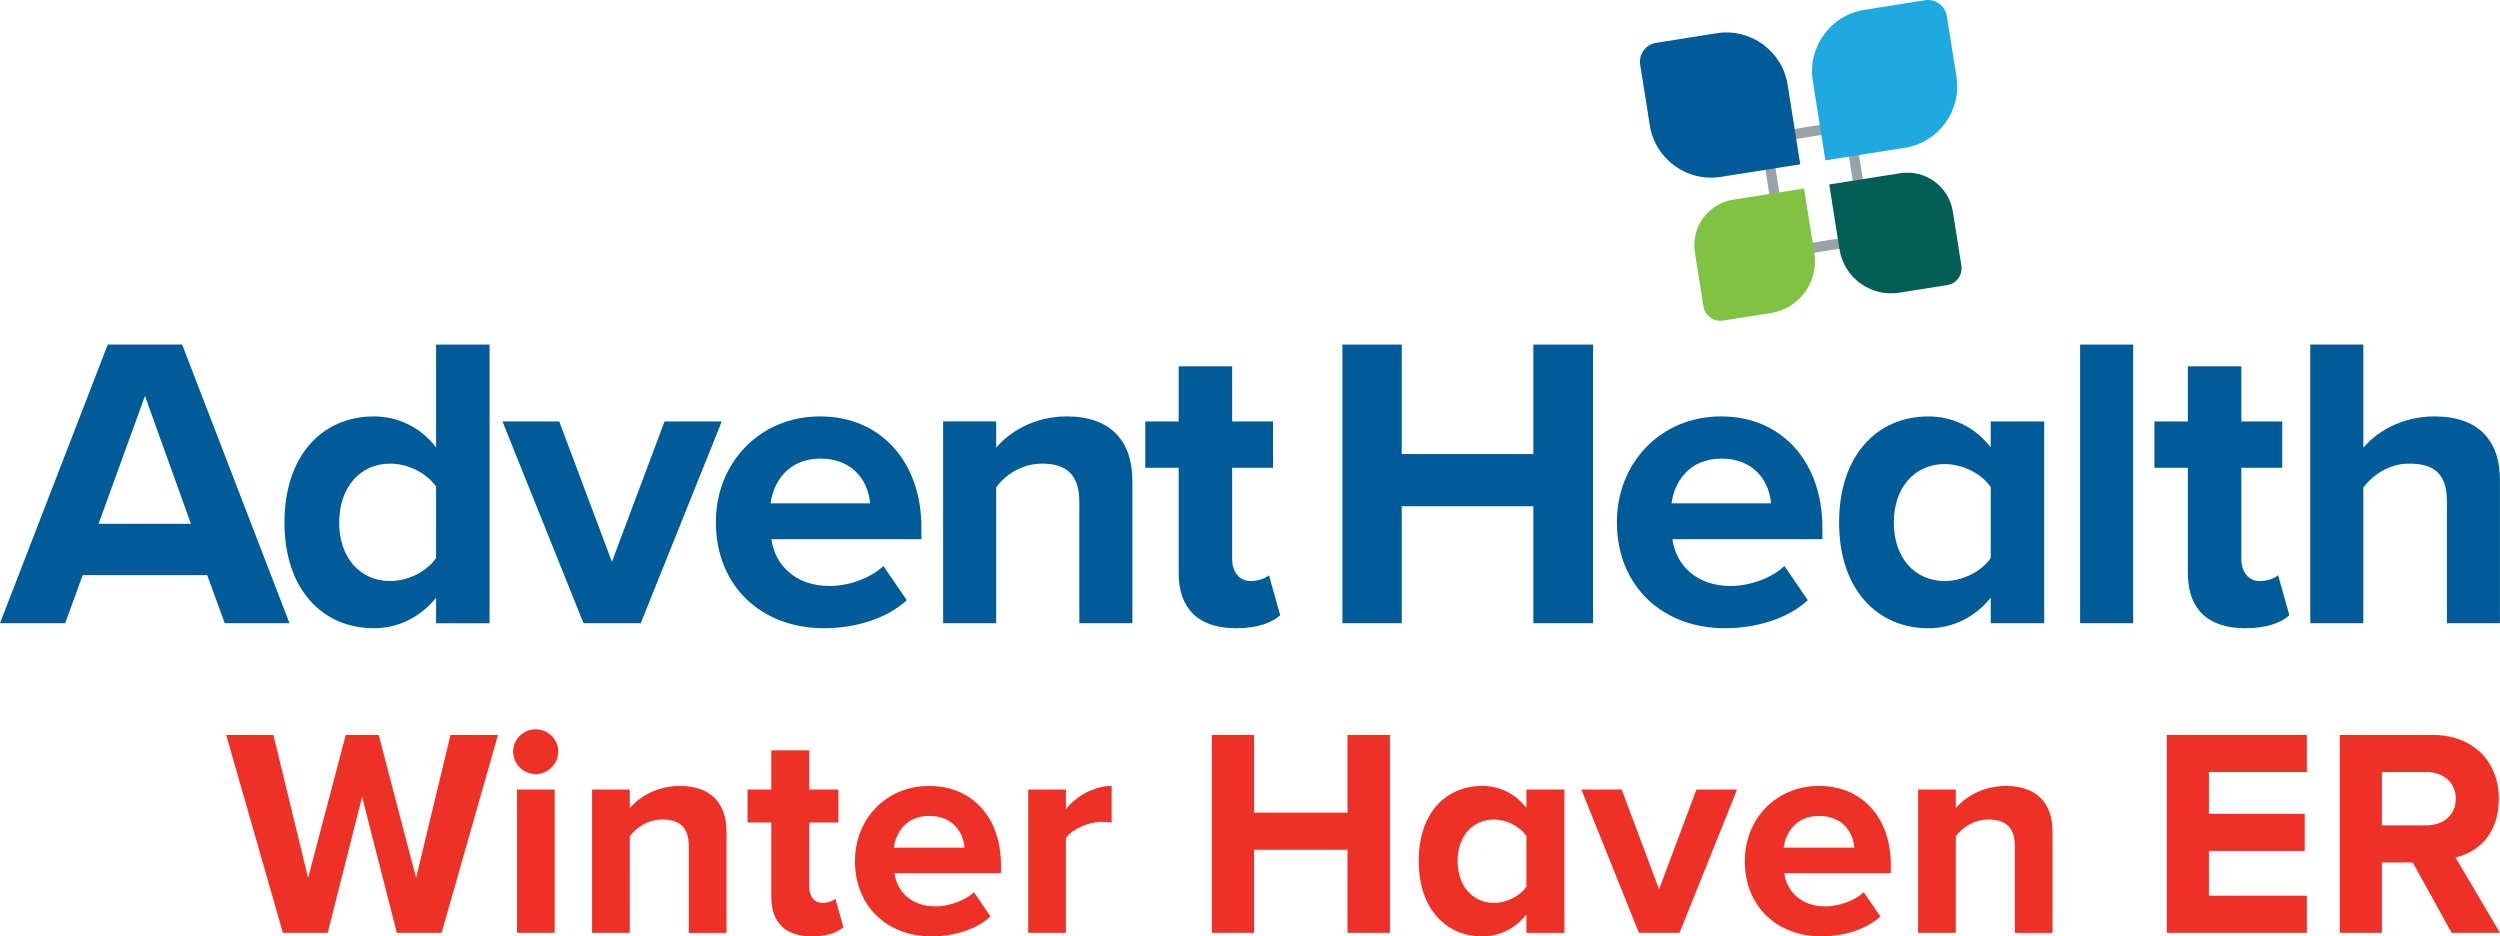 <?xml version="1.0" encoding="UTF-8"?>
<svg id="Layer_1" data-name="Layer 1" xmlns="http://www.w3.org/2000/svg" viewBox="0 0 817.25 306.1">
  <defs>
    <style>
      .cls-1 {
        fill: #035e58;
      }

      .cls-1, .cls-2, .cls-3, .cls-4, .cls-5, .cls-6 {
        stroke-width: 0px;
      }

      .cls-2 {
        fill: #ee3126;
      }

      .cls-3 {
        fill: #9aa2a8;
      }

      .cls-4 {
        fill: #80c343;
      }

      .cls-5 {
        fill: #1fa9e1;
      }

      .cls-6 {
        fill: #005c99;
      }
    </style>
  </defs>
  <g>
    <g>
      <path class="cls-6" d="M67.73,188.02H27.04l-5.74,15.7H0l35.23-91.09h24.31l35.1,91.09h-21.17l-5.74-15.7ZM32.23,171.23h30.18l-15.02-41.79-15.16,41.79Z"/>
      <path class="cls-6" d="M142.56,195.4c-5.19,6.42-12.43,9.97-20.35,9.97-16.66,0-29.22-12.56-29.22-34.55s12.43-34.69,29.22-34.69c7.78,0,15.16,3.41,20.35,10.11v-33.59h17.48v91.09h-17.48v-8.33ZM142.56,159.07c-3-4.37-9.15-7.51-15.02-7.51-9.83,0-16.66,7.78-16.66,19.26s6.83,19.12,16.66,19.12c5.87,0,12.02-3.14,15.02-7.51v-23.35Z"/>
      <path class="cls-6" d="M164.25,137.77h18.57l17.21,45.88,17.21-45.88h18.71l-26.49,65.96h-18.71l-26.49-65.96Z"/>
      <path class="cls-6" d="M268.16,136.13c19.67,0,33.05,14.75,33.05,36.32v3.82h-49.03c1.09,8.33,7.78,15.29,18.98,15.29,6.15,0,13.38-2.46,17.62-6.55l7.65,11.2c-6.69,6.15-16.93,9.15-27.18,9.15-20.07,0-35.23-13.52-35.23-34.69,0-19.12,14.06-34.55,34.14-34.55ZM251.91,164.53h32.5c-.41-6.28-4.78-14.61-16.25-14.61-10.79,0-15.43,8.06-16.25,14.61Z"/>
      <path class="cls-6" d="M352.82,163.85c0-9.15-4.78-12.29-12.15-12.29-6.83,0-12.15,3.82-15.02,7.78v44.38h-17.34v-65.96h17.34v8.6c4.23-5.05,12.29-10.24,23.08-10.24,14.48,0,21.44,8.19,21.44,21.03v46.57h-17.34v-39.88Z"/>
      <path class="cls-6" d="M385.31,187.34v-34.41h-10.92v-15.16h10.92v-18.02h17.48v18.02h13.38v15.16h-13.38v29.77c0,4.1,2.19,7.24,6.01,7.24,2.59,0,5.05-.96,6.01-1.91l3.69,13.11c-2.59,2.32-7.24,4.23-14.48,4.23-12.15,0-18.71-6.28-18.71-18.02Z"/>
      <path class="cls-6" d="M501.25,165.49h-43.02v38.24h-19.39v-91.09h19.39v35.78h43.02v-35.78h19.53v91.09h-19.53v-38.24Z"/>
      <path class="cls-6" d="M562.69,136.13c19.67,0,33.05,14.75,33.05,36.32v3.82h-49.02c1.09,8.33,7.79,15.29,18.98,15.29,6.15,0,13.38-2.46,17.62-6.55l7.65,11.2c-6.69,6.15-16.93,9.15-27.18,9.15-20.07,0-35.23-13.52-35.23-34.69,0-19.12,14.06-34.55,34.14-34.55ZM546.43,164.53h32.5c-.41-6.28-4.78-14.61-16.25-14.61-10.79,0-15.43,8.06-16.25,14.61Z"/>
      <path class="cls-6" d="M650.77,195.4c-5.19,6.42-12.43,9.97-20.35,9.97-16.66,0-29.22-12.56-29.22-34.55s12.43-34.69,29.22-34.69c7.79,0,15.16,3.41,20.35,10.11v-8.47h17.48v65.96h-17.48v-8.33ZM650.77,159.21c-3.01-4.37-9.15-7.51-15.02-7.51-9.83,0-16.66,7.65-16.66,19.12s6.83,19.12,16.66,19.12c5.87,0,12.02-3.14,15.02-7.51v-23.22Z"/>
      <path class="cls-6" d="M679.99,112.64h17.34v91.09h-17.34v-91.09Z"/>
      <path class="cls-6" d="M715.21,187.34v-34.41h-10.92v-15.16h10.92v-18.02h17.48v18.02h13.38v15.16h-13.38v29.77c0,4.1,2.19,7.24,6.01,7.24,2.59,0,5.05-.96,6.01-1.91l3.69,13.11c-2.59,2.32-7.24,4.23-14.48,4.23-12.15,0-18.71-6.28-18.71-18.02Z"/>
      <path class="cls-6" d="M799.88,163.58c0-9.15-4.78-12.02-12.29-12.02-6.69,0-12.02,3.82-15.02,7.78v44.38h-17.34v-91.09h17.34v33.73c4.24-5.05,12.43-10.24,23.22-10.24,14.48,0,21.44,7.92,21.44,20.76v46.84h-17.34v-40.15Z"/>
    </g>
    <path class="cls-3" d="M603.11,42.9l5.37,33.9-24.01,3.8-5.37-33.9,24.01-3.8M605.88,39.09l-30.59,4.85,6.41,40.48,30.59-4.85-6.41-40.48h0Z"/>
    <path class="cls-6" d="M588.5,53.71l-25.98,4.11c-11.06,1.75-21.45-5.8-23.2-16.86l-3.14-19.8c-.54-3.41,1.79-6.62,5.2-7.16l19.8-3.14c11.06-1.75,21.45,5.8,23.2,16.86l4.11,25.98Z"/>
    <path class="cls-5" d="M622.71,48.3l-25.99,4.12-4.12-25.99c-1.75-11.07,5.8-21.46,16.86-23.21l19.8-3.14c3.42-.54,6.62,1.79,7.17,5.21l3.14,19.8c1.75,11.07-5.8,21.46-16.86,23.21Z"/>
    <path class="cls-4" d="M578.9,102.32l-15.65,2.48c-3.05.48-5.91-1.6-6.39-4.64l-2.8-17.66c-1.3-8.21,4.3-15.92,12.51-17.22l23.18-3.67,3.35,21.17c1.48,9.32-4.88,18.07-14.2,19.55Z"/>
    <path class="cls-1" d="M636.53,93.2l-15.65,2.48c-9.32,1.48-18.08-4.88-19.56-14.21l-3.35-21.17,23.19-3.67c8.21-1.3,15.92,4.3,17.22,12.51l2.8,17.66c.48,3.05-1.6,5.92-4.65,6.4Z"/>
  </g>
  <g>
    <path class="cls-2" d="M129.72,304.94l-11.35-44.43-11.25,44.43h-14.65l-18.53-64.7h15.42l11.35,46.75,12.32-46.75h10.77l12.22,46.75,11.25-46.75h15.52l-18.43,64.7h-14.65Z"/>
    <path class="cls-2" d="M167.74,245.67c0-4.07,3.4-7.27,7.37-7.27s7.37,3.2,7.37,7.27-3.3,7.37-7.37,7.37-7.37-3.3-7.37-7.37ZM169,304.94v-46.85h12.32v46.85h-12.32Z"/>
    <path class="cls-2" d="M225.17,304.94v-28.32c0-6.5-3.4-8.73-8.63-8.73-4.85,0-8.63,2.72-10.67,5.53v31.52h-12.32v-46.85h12.32v6.11c3.01-3.59,8.73-7.27,16.39-7.27,10.28,0,15.23,5.82,15.23,14.94v33.08h-12.32Z"/>
    <path class="cls-2" d="M252.13,293.3v-24.44h-7.76v-10.77h7.76v-12.8h12.42v12.8h9.51v10.77h-9.51v21.15c0,2.91,1.55,5.14,4.27,5.14,1.84,0,3.59-.68,4.27-1.36l2.62,9.31c-1.84,1.65-5.14,3.01-10.28,3.01-8.63,0-13.29-4.46-13.29-12.8Z"/>
    <path class="cls-2" d="M279.49,281.47c0-13.58,9.99-24.54,24.25-24.54s23.47,10.48,23.47,25.8v2.72h-34.82c.78,5.92,5.53,10.86,13.48,10.86,3.98,0,9.51-1.75,12.51-4.66l5.43,7.95c-4.66,4.27-12.03,6.5-19.3,6.5-14.26,0-25.03-9.6-25.03-24.64ZM303.74,266.72c-7.66,0-10.96,5.72-11.54,10.38h23.09c-.29-4.46-3.4-10.38-11.54-10.38Z"/>
    <path class="cls-2" d="M336.13,304.94v-46.85h12.32v6.4c3.3-4.17,9.12-7.57,14.94-7.57v12.03c-.87-.19-2.04-.29-3.4-.29-4.07,0-9.51,2.33-11.54,5.33v30.94h-12.32Z"/>
    <path class="cls-2" d="M440.5,304.94v-27.16h-30.56v27.16h-13.77v-64.7h13.77v25.41h30.56v-25.41h13.87v64.7h-13.87Z"/>
    <path class="cls-2" d="M498.99,304.94v-6.01c-3.69,4.66-8.73,7.18-14.45,7.18-11.74,0-20.76-8.92-20.76-24.64s8.83-24.54,20.76-24.54c5.53,0,10.67,2.33,14.45,7.18v-6.01h12.42v46.85h-12.42ZM498.99,289.81v-16.49c-2.04-3.1-6.5-5.43-10.57-5.43-7.08,0-11.93,5.53-11.93,13.58s4.85,13.68,11.93,13.68c4.07,0,8.54-2.23,10.57-5.33Z"/>
    <path class="cls-2" d="M535.76,304.94l-18.82-46.85h13.19l12.22,32.59,12.22-32.59h13.29l-18.82,46.85h-13.29Z"/>
    <path class="cls-2" d="M570.38,281.47c0-13.58,9.99-24.54,24.25-24.54s23.47,10.48,23.47,25.8v2.72h-34.82c.78,5.92,5.53,10.86,13.48,10.86,3.98,0,9.51-1.75,12.51-4.66l5.43,7.95c-4.66,4.27-12.03,6.5-19.3,6.5-14.26,0-25.03-9.6-25.03-24.64ZM594.63,266.72c-7.66,0-10.96,5.72-11.54,10.38h23.09c-.29-4.46-3.4-10.38-11.54-10.38Z"/>
    <path class="cls-2" d="M658.65,304.94v-28.32c0-6.5-3.4-8.73-8.63-8.73-4.85,0-8.63,2.72-10.67,5.53v31.52h-12.32v-46.85h12.32v6.11c3.01-3.59,8.73-7.27,16.39-7.27,10.28,0,15.23,5.82,15.23,14.94v33.08h-12.32Z"/>
    <path class="cls-2" d="M708.32,304.94v-64.7h45.78v12.12h-32.01v13.68h31.33v12.12h-31.33v14.65h32.01v12.12h-45.78Z"/>
    <path class="cls-2" d="M801.44,304.94l-12.71-22.99h-10.09v22.99h-13.77v-64.7h30.26c13.48,0,21.73,8.83,21.73,20.85s-7.18,17.56-14.16,19.21l14.55,24.64h-15.81ZM802.79,261.1c0-5.43-4.17-8.73-9.7-8.73h-14.45v17.46h14.45c5.53,0,9.7-3.3,9.7-8.73Z"/>
  </g>
</svg>